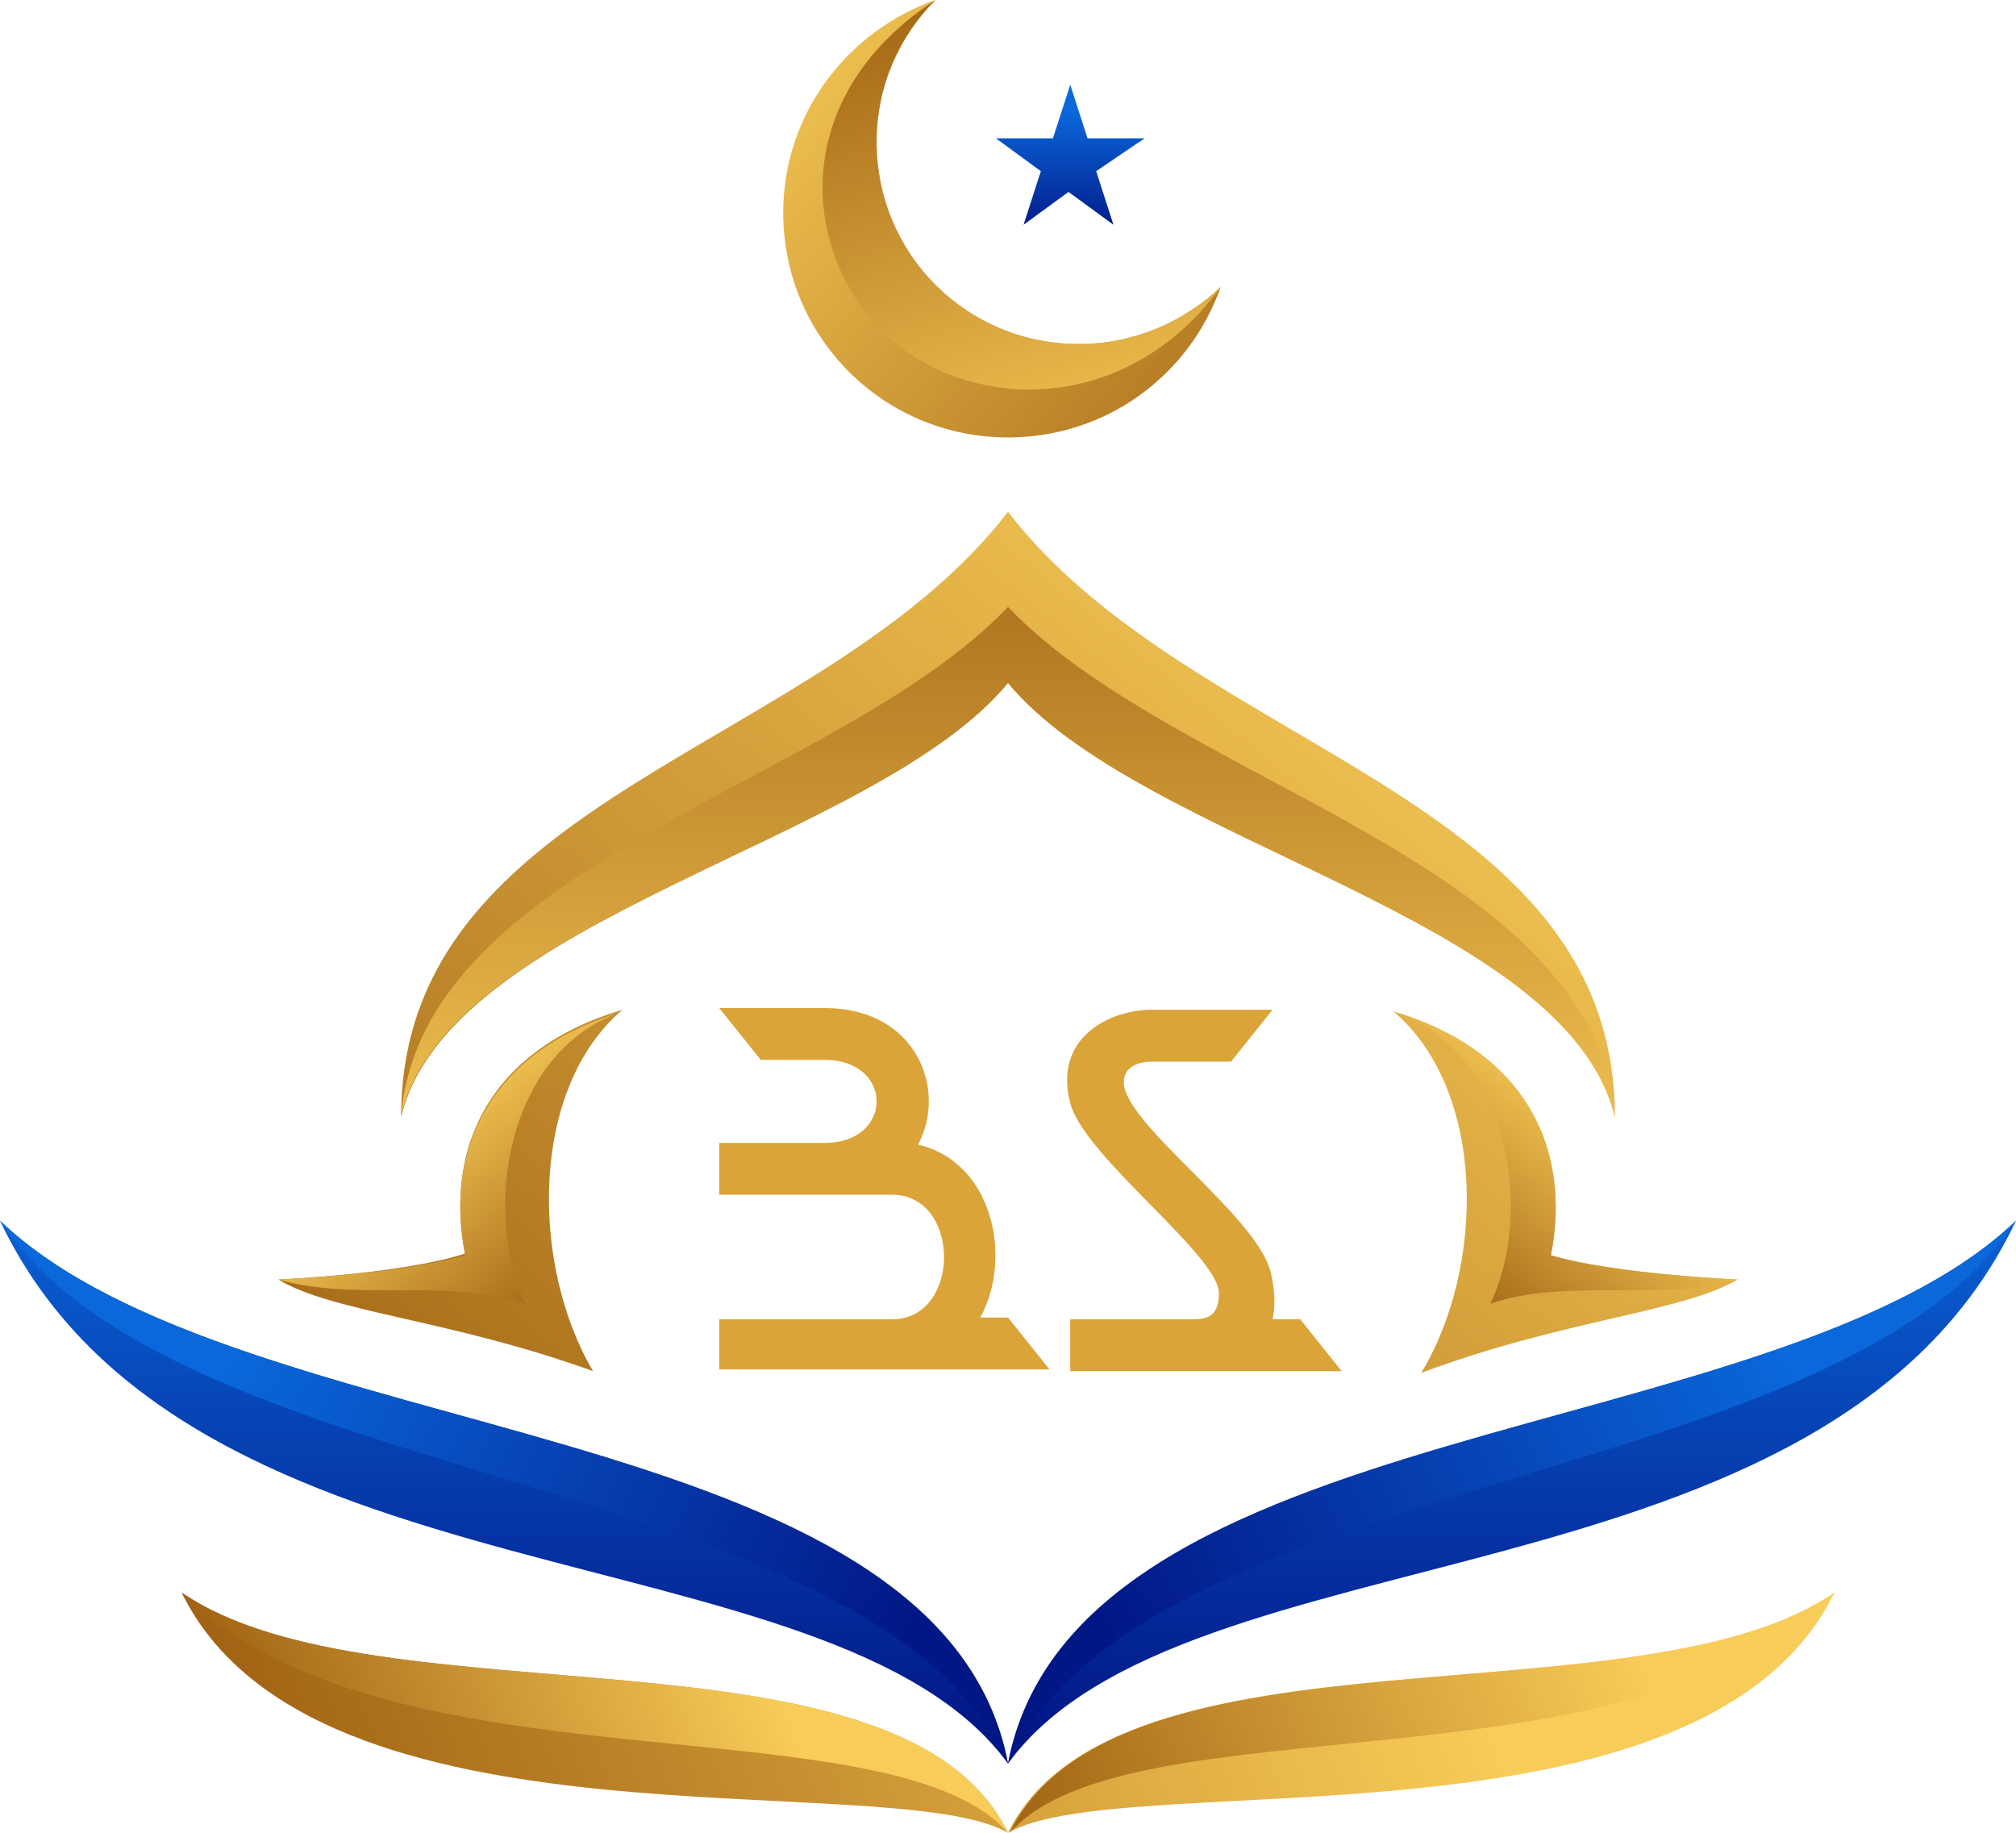 <?xml version="1.0" encoding="UTF-8"?> <svg xmlns="http://www.w3.org/2000/svg" xmlns:xlink="http://www.w3.org/1999/xlink" version="1.1" x="0px" y="0px" viewBox="0 0 116.6 106" style="enable-background:new 0 0 116.6 106;" xml:space="preserve"> <style type="text/css"> .st0{fill:url(#SVGID_1_);} .st1{fill:url(#SVGID_00000132772510440081920280000005648148535263415705_);} .st2{fill:url(#SVGID_00000104677708807265072410000004631782406383464113_);} .st3{fill:url(#SVGID_00000093147720347680242200000016930400096256194214_);} .st4{fill:url(#SVGID_00000041264022150529487350000016099830127195048860_);} .st5{fill:url(#SVGID_00000076596948708532121900000018138392801296174220_);} .st6{fill:url(#SVGID_00000086681290925315890030000017925704553191000478_);} .st7{fill:url(#SVGID_00000088819007001887556090000006189789307862564025_);} .st8{fill:url(#SVGID_00000070837611788447328990000012858816378071282064_);} .st9{fill:url(#SVGID_00000000933696178931466340000009067244039927588011_);} .st10{fill:url(#SVGID_00000128448249200586562730000012249391932036626339_);} .st11{fill:url(#SVGID_00000121978951601607714840000016535657773540643205_);} .st12{fill:url(#SVGID_00000083798319399902053320000003620514208746863749_);} .st13{fill:url(#SVGID_00000054238058836047368000000012922563723198509976_);} .st14{fill:url(#SVGID_00000116222074089577280190000010299276621291857333_);} .st15{fill:#DBA438;} .st16{fill:#606060;} .st17{fill:url(#SVGID_00000107582450276427035520000014433404293443979143_);} .st18{fill:url(#SVGID_00000093870581066140749670000009402380021492391068_);} .st19{fill:url(#SVGID_00000007388506290918365180000007032712920666849971_);} .st20{fill:url(#SVGID_00000020367551564012231600000015671155253018152092_);} .st21{fill:url(#SVGID_00000108311118360643137720000006735261127328410043_);} .st22{fill:url(#SVGID_00000089552993060050797280000003137951993004594106_);} .st23{fill:url(#SVGID_00000163773711557029359010000005675937705998953090_);} .st24{fill:url(#SVGID_00000086682056551387403470000015894925467465964974_);} .st25{fill:url(#SVGID_00000160156541904144407200000015326640235489207188_);} .st26{fill:url(#SVGID_00000170964258752320384090000011758306178308525457_);} .st27{fill:url(#SVGID_00000147941607994740903110000005903925013172679820_);} .st28{fill:url(#SVGID_00000054228484521231781720000009456853822536790970_);} .st29{fill:url(#SVGID_00000122703124138880852390000007418709697969099650_);} .st30{fill:url(#SVGID_00000175296473560791714020000008491928140990436233_);} .st31{fill:url(#SVGID_00000093149211775166974040000007916931557016635819_);} .st32{fill:url(#SVGID_00000103245017736479103350000004330201002142989464_);} .st33{fill:url(#SVGID_00000072967884434955196610000006908168390006420376_);} .st34{fill:url(#SVGID_00000049922134357277459390000002687114461636426894_);} .st35{fill:url(#SVGID_00000135674384553807341860000002861788985900763776_);} .st36{fill:url(#SVGID_00000127027399374018346070000006107135488373019069_);} .st37{fill:url(#SVGID_00000176757994572762227480000004484677789309789108_);} .st38{fill:url(#SVGID_00000012471173870193503050000013888139983545845898_);} .st39{fill:url(#SVGID_00000165950713491328728790000017576985870686613911_);} .st40{fill:url(#SVGID_00000016061052473768073570000005869678958369682071_);} .st41{fill:url(#SVGID_00000075880297355806633700000000015545459542513087_);} .st42{fill:url(#SVGID_00000120544913721374538810000010766510276349018544_);} .st43{fill:url(#SVGID_00000101803370989168494850000009803301709715064484_);} .st44{fill:url(#SVGID_00000124840166649621890090000006197551707452631937_);} .st45{fill:url(#SVGID_00000074427291998615341450000006983347815064033429_);} .st46{fill:url(#SVGID_00000049203782364248048610000003776114662767647153_);} .st47{fill:url(#SVGID_00000023252192569683770710000003438657019129918882_);} .st48{fill:url(#SVGID_00000046328908543858095330000016276839039164111002_);} .st49{fill:url(#SVGID_00000044165325648544718300000017633067484234817212_);} .st50{fill:url(#SVGID_00000092428231332894153600000014974236792426294923_);} .st51{fill:url(#SVGID_00000011030047617028241360000010280789593287625867_);} .st52{fill:url(#SVGID_00000145057611312401275430000005935419614462760838_);} .st53{fill:url(#SVGID_00000063611228636408128570000001955816937411236776_);} .st54{fill:url(#SVGID_00000164499522739698506610000009336320145184645290_);} .st55{fill:url(#SVGID_00000154412794020945411050000013859636773768250754_);} .st56{fill:url(#SVGID_00000075842903635214991140000000419794801694123395_);} .st57{fill:url(#SVGID_00000160912261714902573230000004882647857714457006_);} .st58{fill:url(#SVGID_00000011712660291293929750000011268278945033374106_);} .st59{fill:url(#SVGID_00000075855432177076945690000017043710097078281104_);} .st60{fill:url(#SVGID_00000033361396102288668680000015515848392077056427_);} .st61{fill:url(#SVGID_00000178904428948071114860000012496150476811152530_);} .st62{fill:url(#SVGID_00000183239360794655491600000010885506642038768825_);} .st63{fill:url(#SVGID_00000055676067001822210080000011257832356582277795_);} .st64{fill:url(#SVGID_00000159447291720878962540000000282673092403073678_);} .st65{fill:url(#SVGID_00000113351522719684877820000004256801895431478948_);} .st66{fill:url(#SVGID_00000117634024657311171800000018064195602502779557_);} .st67{fill:url(#SVGID_00000073721909576596062730000007800935046789211296_);} .st68{fill:url(#SVGID_00000149357789994503572880000012071115190440439947_);} .st69{fill:url(#SVGID_00000117664127516734952230000011561614737830464681_);} .st70{fill:url(#SVGID_00000039119690969275197070000000891245664907972997_);} .st71{fill:url(#SVGID_00000111158093311648549720000004576173420463248313_);} .st72{fill:url(#SVGID_00000027597264417270236770000013279321857149820084_);} .st73{fill:url(#SVGID_00000126293804496238395270000013141320858831604120_);} .st74{fill:url(#SVGID_00000127750557515444457040000004889878474046613937_);} .st75{fill:url(#SVGID_00000160906464490403202010000018377176530424806802_);} .st76{fill:url(#SVGID_00000161618783393613803500000006291314348819317656_);} .st77{fill:url(#SVGID_00000055677511222224010270000005172569782524919703_);} </style> <g id="BACKGROUND"> </g> <g id="OBJECTS"> <g> <g> <linearGradient id="SVGID_1_" gradientUnits="userSpaceOnUse" x1="58.314" y1="67.325" x2="58.314" y2="100.388"> <stop offset="0" style="stop-color:#0A68DB"></stop> <stop offset="1" style="stop-color:#021786"></stop> </linearGradient> <path class="st0" d="M0,70.6C10.8,93.4,48.2,88.1,58.3,102C54.4,81.6,13.9,83.9,0,70.6z M58.3,102c10.1-13.9,47.5-8.6,58.3-31.4 C102.7,83.9,62.2,81.6,58.3,102z"></path> <linearGradient id="SVGID_00000020359283513820416950000012683822729941688998_" gradientUnits="userSpaceOnUse" x1="61.866" y1="6.419" x2="61.866" y2="13.616"> <stop offset="0" style="stop-color:#0A68DB"></stop> <stop offset="1" style="stop-color:#021786"></stop> </linearGradient> <path style="fill:url(#SVGID_00000020359283513820416950000012683822729941688998_);" d="M60.9,8h-3.3l2.6,1.9l-1,3.1l2.6-1.9 l2.6,1.9l-1-3.1L66.2,8h-3.3l-1-3.1L60.9,8z"></path> <linearGradient id="SVGID_00000032633233433407989930000000067681052680307865_" gradientUnits="userSpaceOnUse" x1="87.186" y1="35.064" x2="22.819" y2="113.707"> <stop offset="0" style="stop-color:#F8CC58"></stop> <stop offset="1" style="stop-color:#8F4D05"></stop> </linearGradient> <path style="fill:url(#SVGID_00000032633233433407989930000000067681052680307865_);" d="M58.3,29.6 c-10.7,13.9-35.1,16.3-35.1,35C26,53,50.6,48.8,58.3,39.5C66,48.8,90.6,53,93.4,64.6C93.4,45.9,69,43.5,58.3,29.6z M100.5,74 c0,0-7.1-0.3-10.8-1.4c1.2-6.1-1.4-11.8-9.1-14.1c5.4,4.6,5.3,14.8,1.6,20.9C90.5,76.3,97.3,75.9,100.5,74z M36,58.4 c-7.7,2.3-10.3,8-9.1,14.1C23.2,73.7,16.1,74,16.1,74c3.1,1.9,9.9,2.3,18.2,5.3C30.7,73.2,30.6,63,36,58.4z"></path> <linearGradient id="SVGID_00000091720896852903253490000007065289346998589873_" gradientUnits="userSpaceOnUse" x1="80.881" y1="85.683" x2="4.244" y2="114.985"> <stop offset="0" style="stop-color:#F8CC58"></stop> <stop offset="1" style="stop-color:#8F4D05"></stop> </linearGradient> <path style="fill:url(#SVGID_00000091720896852903253490000007065289346998589873_);" d="M10.5,92.1c7.7,15.7,41,10,47.8,13.9 C52.1,93.3,21.8,99.9,10.5,92.1z M58.3,106c6.8-3.9,40.2,1.7,47.8-13.9C94.8,99.9,64.6,93.3,58.3,106z"></path> <linearGradient id="SVGID_00000142893326896392844800000006070827004777292420_" gradientUnits="userSpaceOnUse" x1="41.433" y1="2.562" x2="82.26" y2="35.624"> <stop offset="0" style="stop-color:#F8CC58"></stop> <stop offset="1" style="stop-color:#8F4D05"></stop> </linearGradient> <path style="fill:url(#SVGID_00000142893326896392844800000006070827004777292420_);" d="M70.6,16.6c-1.8,5.1-6.6,8.7-12.3,8.7 c-7.2,0-13-5.8-13-13C45.3,6.6,49,1.8,54.1,0c-2.1,2.1-3.4,5-3.4,8.2c0,6.5,5.2,11.7,11.7,11.7C65.6,19.9,68.5,18.6,70.6,16.6z"></path> <linearGradient id="SVGID_00000026856752057796100340000016607422249849200821_" gradientUnits="userSpaceOnUse" x1="94.144" y1="93.823" x2="51.561" y2="110.105"> <stop offset="0" style="stop-color:#F8CC58"></stop> <stop offset="1" style="stop-color:#8F4D05"></stop> </linearGradient> <path style="fill:url(#SVGID_00000026856752057796100340000016607422249849200821_);" d="M106.2,92.1 c-11.8,11.9-40.9,6.1-47.8,13.9C64.6,93.3,94.8,99.9,106.2,92.1z"></path> <linearGradient id="SVGID_00000173851123109303164200000017195010487657799583_" gradientUnits="userSpaceOnUse" x1="44.084" y1="95.313" x2="10.03" y2="108.334"> <stop offset="0" style="stop-color:#F8CC58"></stop> <stop offset="1" style="stop-color:#8F4D05"></stop> </linearGradient> <path style="fill:url(#SVGID_00000173851123109303164200000017195010487657799583_);" d="M10.5,92.1 c11.8,11.9,40.9,6.1,47.8,13.9C52.1,93.3,21.8,99.9,10.5,92.1z"></path> <linearGradient id="SVGID_00000126288460371523465780000017824456293053998988_" gradientUnits="userSpaceOnUse" x1="101.883" y1="76.154" x2="65.278" y2="96.535"> <stop offset="0" style="stop-color:#0A68DB"></stop> <stop offset="1" style="stop-color:#021786"></stop> </linearGradient> <path style="fill:url(#SVGID_00000126288460371523465780000017824456293053998988_);" d="M116.6,70.6 C106.2,86.4,66.2,84.9,58.3,102C62.2,81.6,102.7,83.9,116.6,70.6z"></path> <linearGradient id="SVGID_00000144333460252418002670000004531699657862453898_" gradientUnits="userSpaceOnUse" x1="-1915.352" y1="76.154" x2="-1951.957" y2="96.535" gradientTransform="matrix(-1 0 0 1 -1900.607 0)"> <stop offset="0" style="stop-color:#0A68DB"></stop> <stop offset="1" style="stop-color:#021786"></stop> </linearGradient> <path style="fill:url(#SVGID_00000144333460252418002670000004531699657862453898_);" d="M0,70.6C10.4,86.4,50.5,84.9,58.3,102 C54.4,81.6,13.9,83.9,0,70.6z"></path> <linearGradient id="SVGID_00000124139629697613895490000006630631410750632892_" gradientUnits="userSpaceOnUse" x1="92.52" y1="63.786" x2="81.425" y2="77.341"> <stop offset="0" style="stop-color:#F8CC58"></stop> <stop offset="1" style="stop-color:#8F4D05"></stop> </linearGradient> <path style="fill:url(#SVGID_00000124139629697613895490000006630631410750632892_);" d="M86.2,75.4c2.5-5.2,1.2-14.6-5.6-16.9 c7.7,2.3,10.3,8,9.1,14.1c3.7,1.1,10.8,1.4,10.8,1.4C96.2,75.3,90.5,73.9,86.2,75.4z"></path> <linearGradient id="SVGID_00000051341501604060260130000013022266390029436819_" gradientUnits="userSpaceOnUse" x1="-1870.773" y1="63.786" x2="-1881.868" y2="77.341" gradientTransform="matrix(-1 0 0 1 -1846.665 0)"> <stop offset="0" style="stop-color:#F8CC58"></stop> <stop offset="1" style="stop-color:#8F4D05"></stop> </linearGradient> <path style="fill:url(#SVGID_00000051341501604060260130000013022266390029436819_);" d="M30.4,75.4c-2.5-5.2-1.2-14.6,5.6-16.9 c-7.7,2.3-10.3,8-9.1,14.1C23.2,73.7,16.1,74,16.1,74C20.5,75.3,26.1,73.9,30.4,75.4z"></path> <linearGradient id="SVGID_00000088847233410833040790000018136032661153024941_" gradientUnits="userSpaceOnUse" x1="63.218" y1="28.74" x2="52.491" y2="-8.133"> <stop offset="0" style="stop-color:#F8CC58"></stop> <stop offset="1" style="stop-color:#8F4D05"></stop> </linearGradient> <path style="fill:url(#SVGID_00000088847233410833040790000018136032661153024941_);" d="M70.6,16.6c-5.9,8.1-16.1,7.2-20.5,1.5 c-3.9-5-3.8-13,4-18.1c-2.1,2.1-3.4,5-3.4,8.2c0,6.5,5.2,11.7,11.7,11.7C65.6,19.9,68.5,18.6,70.6,16.6z"></path> <linearGradient id="SVGID_00000031915056844212560390000007444227364683874232_" gradientUnits="userSpaceOnUse" x1="58.314" y1="70.664" x2="58.314" y2="18.024"> <stop offset="0" style="stop-color:#F8CC58"></stop> <stop offset="1" style="stop-color:#8F4D05"></stop> </linearGradient> <path style="fill:url(#SVGID_00000031915056844212560390000007444227364683874232_);" d="M58.3,35.1 c-9.8,10.3-33.8,14.7-35.1,29.4C26,53,50.6,48.8,58.3,39.5C66,48.8,90.6,53,93.4,64.6C92.1,49.8,68.1,45.4,58.3,35.1z"></path> </g> </g> <g> <path class="st15" d="M41.6,76.3h10c4,0,4-7.2,0-7.2h-10v-3h6.1c4,0,4-4.8,0-4.8H44l-2.4-3h6.1c5.3,0,7.1,4.7,5.4,7.9 c4.3,1,5.5,6.5,3.6,10h1.6l2.4,3H41.6V76.3z"></path> <path class="st15" d="M66.6,58.4h7l-2.4,3h-4.6c-0.6,0-1.6,0.2-1.6,1.2c0,2.4,7.7,7.7,8.5,11c0.2,0.9,0.3,1.8,0.1,2.7h1.6l2.4,3 H61.9v-3h7c0.7,0,1.6,0,1.6-1.5c0-2.2-7.8-7.9-8.6-11C60.9,60,64.2,58.4,66.6,58.4z"></path> </g> </g> </svg> 